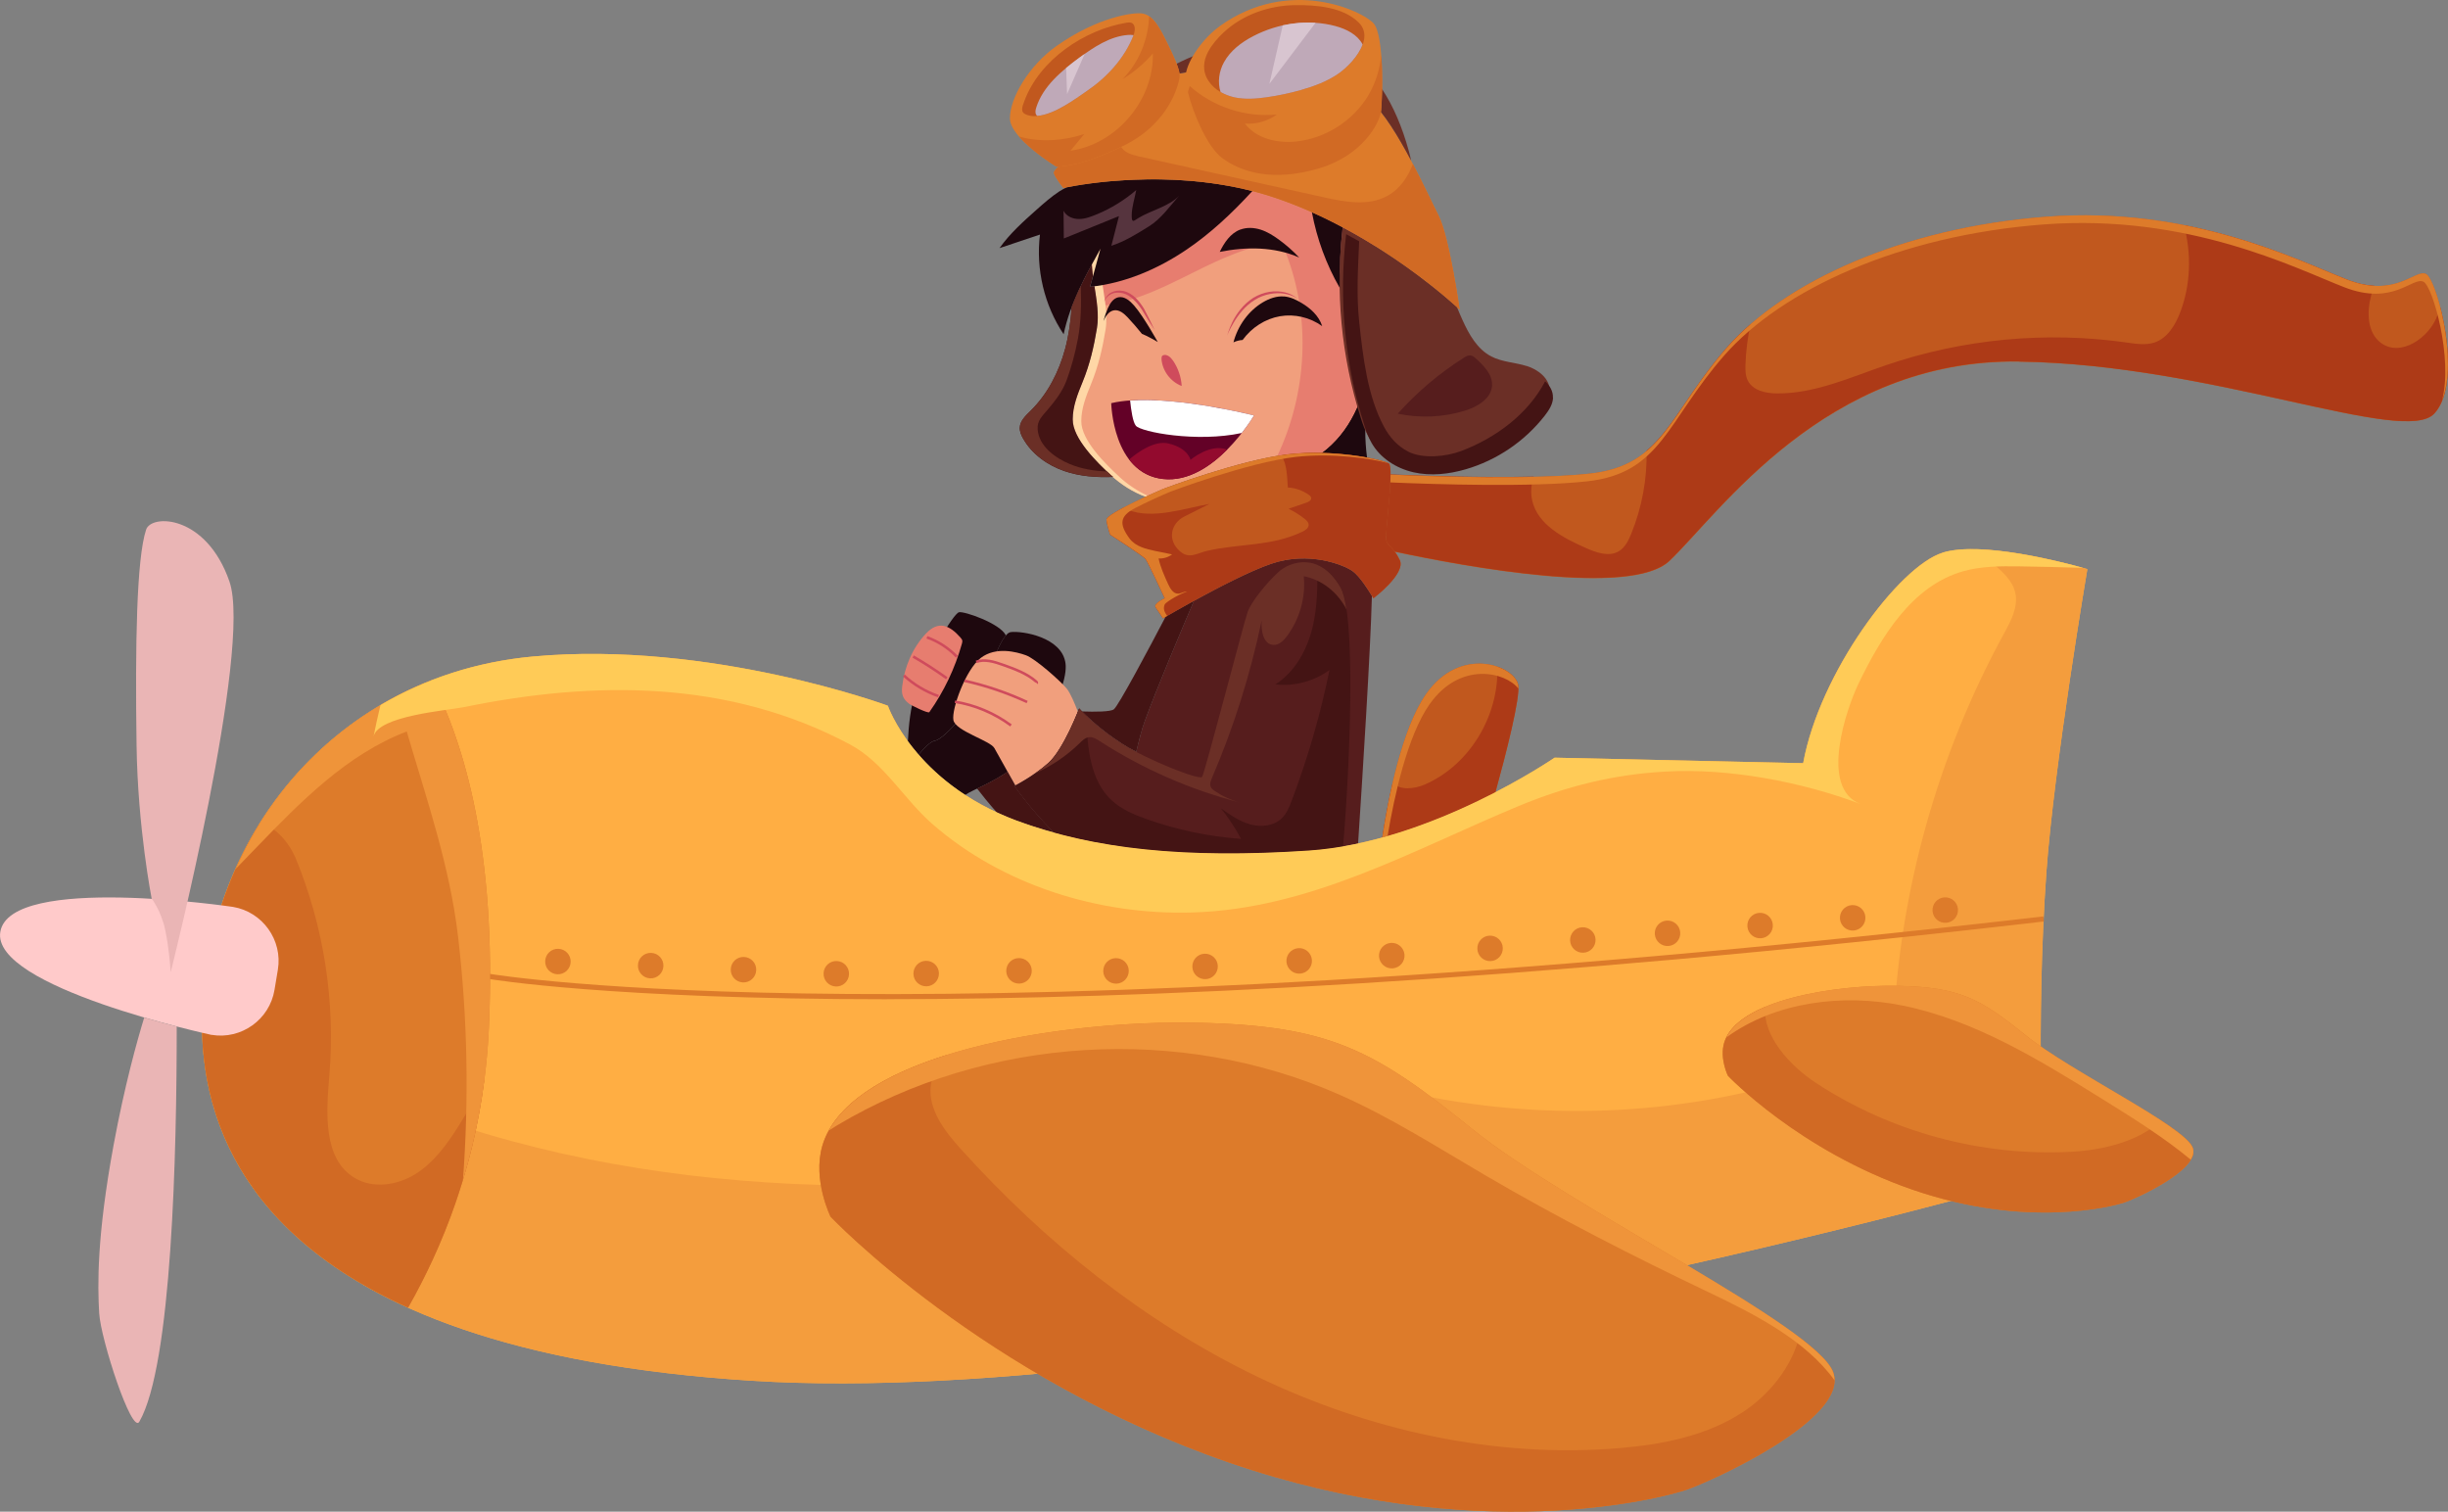 <?xml version="1.0" encoding="UTF-8"?>
<svg id="Layer_2" data-name="Layer 2" xmlns="http://www.w3.org/2000/svg" viewBox="0 0 414.62 256.01">
  <rect x="0" y="0" width="414.62" height="256.01" fill="#808080" stroke="none"/>
  <defs>
    <style>
      .cls-1 {
        fill: #ffcb57;
      }

      .cls-2 {
        fill: #bfa9b8;
      }

      .cls-3 {
        fill: #561d1d;
      }

      .cls-4 {
        fill: #fff;
      }

      .cls-5 {
        fill: #eab5b5;
      }

      .cls-6 {
        fill: #ad3a17;
      }

      .cls-7 {
        fill: #ffd7a6;
      }

      .cls-8 {
        fill: #cf4b5c;
      }

      .cls-9 {
        fill: #d8c5d0;
      }

      .cls-10 {
        fill: #441414;
      }

      .cls-11 {
        fill: #630127;
      }

      .cls-12 {
        fill: #930a2e;
      }

      .cls-13 {
        fill: #ef943a;
      }

      .cls-14 {
        fill: #dd7b2a;
      }

      .cls-15 {
        fill: #f19f7d;
      }

      .cls-16 {
        fill: #56343e;
      }

      .cls-17 {
        fill: #f49d3d;
      }

      .cls-18 {
        fill: #d16a24;
      }

      .cls-19 {
        fill: #ffcaca;
      }

      .cls-20 {
        fill: #6b2f26;
      }

      .cls-21 {
        fill: #c1581e;
      }

      .cls-22 {
        fill: #e77d6f;
      }

      .cls-23 {
        fill: #1e080e;
      }

      .cls-24 {
        fill: #ffae43;
      }
    </style>
  </defs>
  <g id="Layer_2-2" data-name="Layer 2">
    <g id="_Ñëîé_1" data-name=" Ñëîé 1">
      <g>
        <path class="cls-24" d="M305.41,129.25l-42.11-.93s-20.82,14.35-41.65,15.73c-20.82,1.39-36.47-.22-49.52-5.09-17.35-6.48-21.75-19.44-21.75-19.44,0,0-30.08-11.11-60.16-8.33s-51.83,25.45-55.53,54.61c-3.7,29.15,12.49,62.94,92.55,68.03,80.06,5.09,218.89-34.71,218.89-34.71,0,0-1.39-25.45.46-51.37,1.29-18.03,6.94-51.37,6.94-51.37,0,0-17.12-5.09-24.53-2.78-7.4,2.31-20.82,20.36-23.6,35.63v.02Z"/>
        <path class="cls-17" d="M353.53,96.4s-10.71-3.18-18.85-3.37c.94.79,1.87,1.58,2.81,2.37,1.65,1.39,3.39,2.93,3.85,5.03.51,2.36-.74,4.71-1.9,6.83-11.21,20.48-17.68,43.54-18.75,66.86-6.08,2.51-12.51,4.15-19.05,4.85,2.13,1.91-1.29,4.91-4.07,5.58-22.16,5.34-45.73,4.73-67.59-1.74,2.17,1.36,3.74,3.64,4.24,6.16.93,4.67-75.29,11.66-82.25,11.78-23.54.42-47.06-2.04-69.67-8.73-3.62-1.07-7.53-2.59-9.27-5.94-5.2,9.41-8.38,20.87-11.48,31.53,14.39,8.3,35.49,14.31,65.7,16.23,80.06,5.09,218.89-34.71,218.89-34.71,0,0-1.39-25.45.46-51.37,1.29-18.03,6.94-51.37,6.94-51.37h-.01Z"/>
        <path class="cls-14" d="M69.11,221.46c7.19-12.65,12.88-28.54,13.71-47.79,1.27-29.47-4.14-47.69-9.69-58.46-21.01,8.19-35.48,27.32-38.43,50.59-2.53,19.94,4.26,42.04,34.42,55.65h0Z"/>
        <path class="cls-18" d="M82.01,182.93c-1.34,2.68-2.78,5.3-4.38,7.83-1.94,3.07-4.14,6.1-7.21,8.04s-7.2,2.57-10.32.71c-5.42-3.22-4.85-11.04-4.32-17.33,1.05-12.46-.91-25.16-5.66-36.73-1.12-2.74-3.68-5.79-6.19-5.86-4.8,7.72-8.01,16.61-9.23,26.22-2.53,19.94,4.26,42.04,34.42,55.65,6-10.56,10.95-23.39,12.9-38.53h-.01Z"/>
        <path class="cls-23" d="M233.04,61.67c-4.85,4.45-9.05,9.61-12.41,15.27,3.51,1.72,7.38,2.68,11.28,2.81-1.19-5.99-.8-12.29,1.13-18.08Z"/>
        <path class="cls-15" d="M232.62,41.49c-4.72-2.91-10.3-5.83-16.41-7.92-10.12-3.46-20.54-3.51-27.57-2.93-3.07,4.52-4.22,10.21-3.56,15.74.35,2.94,1.19,6.24.72,9.15-.51,3.18-1.2,6.17-2.44,9.16-.83,2.02-1.67,4.1-1.67,6.33-.03,3.28,4.22,7.38,6.48,9.46,1.7,1.56,3.7,2.85,5.89,3.64,1.62-.75,2.91-1.3,2.91-1.3,0,0,13.11-4.94,21.13-5.86,1.93-.22,3.88-.28,5.72-.24,4.85-3.58,7.14-9.16,8.21-15.32,1.06-6.09,1.76-12.33.86-18.44-.07-.49-.17-.98-.27-1.47h0Z"/>
        <path class="cls-22" d="M232.62,41.49c-4.72-2.91-10.3-5.83-16.41-7.92-10.12-3.46-20.54-3.51-27.57-2.93-3.07,4.52-4.22,10.21-3.56,15.74.21,1.76.59,3.64.76,5.49,10.71-.93,18.48-8.55,29.06-10.6.62-.12,1.31-.22,1.86.1.53.3.8.91,1.03,1.48,4.3,10.99,3.59,23.73-1.45,34.37.61-.1,1.2-.19,1.77-.26,1.93-.22,3.88-.28,5.72-.24,4.85-3.58,7.14-9.16,8.21-15.32,1.06-6.09,1.76-12.33.86-18.44-.07-.49-.17-.98-.27-1.47h0Z"/>
        <path class="cls-7" d="M189.62,80.78c-2.26-2.08-6.51-6.18-6.48-9.46,0-2.22.84-4.3,1.67-6.33,1.23-3,1.92-5.98,2.44-9.16.47-2.91-.38-6.21-.72-9.15-.65-5.53.5-11.23,3.56-15.74,5.13-.42,12.08-.5,19.39.84-7.84-1.63-15.37-1.58-20.85-1.13-3.07,4.52-4.22,10.21-3.56,15.74.35,2.94,1.19,6.24.72,9.15-.51,3.18-1.2,6.17-2.44,9.16-.83,2.02-1.67,4.1-1.67,6.33-.03,3.28,4.22,7.38,6.48,9.46,1.7,1.56,3.7,2.85,5.89,3.64.13-.06.25-.11.37-.17-1.76-.79-3.39-1.88-4.81-3.18h.01Z"/>
        <path class="cls-23" d="M163.48,134.63c1.27-.9,4.69-2.05,7.73-4.33,3.24-2.43,9.83-13.42,9.26-17.93-.58-4.51-7.4-5.55-9.26-5.32-1.85.23-3.82,7.64-4.97,9.83-1.16,2.2-6.25,8.33-7.87,8.56-.73.1-1.81,1.2-2.78,2.36,1.93,2.23,4.5,4.62,7.89,6.83h0Z"/>
        <path class="cls-23" d="M155.59,127.8c.97-1.17,2.05-2.26,2.78-2.37,1.62-.23,6.71-6.36,7.87-8.56.98-1.87,2.55-7.47,4.13-9.26-.99-2.04-7.1-4.14-7.95-3.92-.93.23-5.44,7.64-7.4,13.65-.78,2.39-1.12,5.41-1.25,8.19.53.72,1.15,1.49,1.83,2.28h-.01Z"/>
        <path class="cls-8" d="M196.73,60.77c0-.18,0-.38.12-.51.05-.05.12-.08.19-.11.64-.2,1.26.37,1.64.93.86,1.26,1.37,2.76,1.47,4.29-1.89-.71-3.29-2.58-3.43-4.6h0Z"/>
        <path class="cls-11" d="M188.21,68.28s.23,11.92,8.79,12.84c8.56.93,15.39-10.76,15.39-10.76,0,0-15.85-4.05-24.18-2.08Z"/>
        <path class="cls-4" d="M192.38,72.1c.85,1.06,10.31,2.88,17.94,1.23,1.31-1.68,2.07-2.97,2.07-2.97,0,0-12.36-3.15-20.98-2.53.17,1.66.46,3.64.97,4.27h0Z"/>
        <path class="cls-12" d="M201.63,77.89s-.35-1.97-3.7-2.78c-2.39-.58-5.23,1.48-6.68,2.71,1.29,1.69,3.13,3.02,5.76,3.3,4.25.46,8.06-2.19,10.83-4.97-2.87-1.12-6.21,1.73-6.21,1.73h0Z"/>
        <path class="cls-23" d="M217.48,50.2c1.05.09,2.04.55,2.95,1.1,1.51.9,2.95,2.17,3.51,3.93-2.08-1.49-4.69-2.1-7.16-1.67-2.47.43-4.77,1.89-6.32,4.02-.53.03-1.06.17-1.55.4.75-2.86,2.59-5.37,5-6.79,1.09-.64,2.32-1.08,3.56-.98h0Z"/>
        <path class="cls-23" d="M210.06,38.89c1.1-.42,2.34-.35,3.45,0s2.13.99,3.08,1.68c1.24.9,2.4,1.92,3.45,3.04-4.18-1.84-8.97-1.85-13.45-.95.76-1.58,1.83-3.16,3.47-3.78h0Z"/>
        <path class="cls-23" d="M187.63,52.23c-.3.69-.55,1.41-.74,2.15.35-.83.93-1.7,1.82-1.83.9-.12,1.69.57,2.31,1.23.83.89,1.63,1.81,2.39,2.76.95.35,2.68,1.38,2.68,1.38,0,0-2.39-4.33-4.01-6.18-.69-.79-1.64-1.61-2.67-1.39-.88.19-1.42,1.05-1.78,1.87h0Z"/>
        <g>
          <path class="cls-8" d="M207.83,56.85s.08-.23.21-.64c.14-.41.35-.99.68-1.66.65-1.33,1.83-3.02,3.55-4.11.86-.52,1.83-.88,2.76-1.02.93-.16,1.83-.08,2.56.08.74.16,1.29.47,1.65.71.36.23.55.4.55.4,0,0-.2-.14-.58-.34-.38-.2-.96-.41-1.67-.53-1.42-.24-3.43.02-5.04,1.07-1.65,1-2.83,2.61-3.57,3.86-.74,1.26-1.11,2.18-1.11,2.18h.01Z"/>
          <path class="cls-8" d="M186.99,51.08s.06-.19.22-.5c.16-.3.43-.76,1-1.05.55-.29,1.3-.41,2.06-.25s1.49.61,2.08,1.17c.58.58,1.04,1.22,1.43,1.87.34.65.65,1.26.92,1.79.52,1.05.85,1.77.85,1.77,0,0-.44-.65-1.07-1.65-.3-.5-.66-1.09-1.04-1.72-.38-.59-.86-1.23-1.41-1.74-.53-.53-1.18-.95-1.86-1.11-.68-.16-1.36-.13-1.87.1-.51.22-.86.59-1.04.87-.19.28-.28.46-.28.46h0Z"/>
        </g>
        <path class="cls-14" d="M182.2,25.83s-3.82,2.78-3.7,3.47c.12.69,1.62,2.55,1.62,2.55,0,0,18.51-4.28,36.1,1.74,17.58,6.02,31.01,18.86,31.01,18.86,0,0-1.74-12.38-3.59-15.97s-7.17-15.62-11.45-19.32-24.06-7.17-34.13-4.28c-10.06,2.89-15.85,12.96-15.85,12.96h0Z"/>
        <path class="cls-23" d="M180.67,31.72c-.41.22-.84.42-1.23.68-1.39.91-2.63,2.01-3.87,3.11-2.26,2.01-4.53,4.04-6.28,6.51,2.28-.76,4.57-1.53,6.85-2.29-.72,5.86.73,11.97,4.01,16.88,1.08-5.17,3.68-9.87,6.24-14.49-.59,2.15-1.17,4.3-1.76,6.45,5.88-.59,11.47-3,16.36-6.31,4.12-2.79,7.75-6.23,11.12-9.9-14.47-3.7-28.53-1.22-31.43-.63h-.01Z"/>
        <path class="cls-20" d="M258.54,61.98c-1.97-.61-4.12-.66-5.95-1.61-2.38-1.23-3.79-3.74-4.89-6.18-.33-.72-.63-1.44-.93-2.18-1.8-1.64-9.16-8.09-19.35-13.51-1.28,10.81-.26,21.89,3.05,32.27.33,1.05.69,2.1,1.24,3.06,1.47,2.6,4.21,4.34,7.12,5s5.98.32,8.84-.51c5.27-1.53,10.02-4.76,13.39-9.09.7-.9,1.36-1.91,1.4-3.04.07-2.06-1.93-3.61-3.91-4.22h0Z"/>
        <path class="cls-23" d="M222.2,35.95c.84,4.49,2.43,8.84,4.71,12.8-.05-3.42.1-6.85.5-10.25-1.67-.89-3.4-1.75-5.21-2.55Z"/>
        <path class="cls-10" d="M263.02,67.35c.04-1.09-.51-2.03-1.32-2.77-2.88,5.52-8.35,9.59-14.21,11.8-2.56.97-6.52,1.36-8.95.12-1.86-.95-3.18-2.44-4.16-4.28-2.76-5.13-3.54-11.79-4.16-17.59-.51-4.77-.21-9.12-.02-13.76-.72-.41-1.45-.81-2.2-1.21-1.28,10.81-.26,21.9,3.05,32.27.33,1.05.69,2.1,1.24,3.06,1.47,2.6,4.21,4.34,7.12,5s5.98.32,8.84-.51c5.27-1.53,10.02-4.76,13.39-9.09.7-.9,1.36-1.91,1.4-3.04h-.02Z"/>
        <path class="cls-10" d="M181.69,71.03c0-2.22.84-4.3,1.67-6.33,1.23-3,1.92-5.98,2.44-9.16.36-2.24-.06-4.71-.43-7.07-.25.03-.5.08-.75.1.17-.61.33-1.22.5-1.84,0-.11-.03-.23-.05-.34-.06-.54-.11-1.09-.14-1.64-1.28,2.38-2.49,4.8-3.43,7.31-.16,2.38-.48,4.75-1.1,7.05-1.05,3.89-2.95,7.6-5.81,10.43-.83.82-1.81,1.7-1.87,2.87-.03.65.23,1.28.55,1.84,1.48,2.65,4.12,4.54,6.99,5.53,2.64.91,5.46,1.11,8.26,1-.11-.1-.24-.19-.35-.29-2.26-2.08-6.51-6.18-6.48-9.46h0Z"/>
        <path class="cls-20" d="M187.49,79.85c-2.14-.09-4.3-.42-6.28-1.25-2.45-1.02-5.26-3.01-5.46-5.89-.11-1.53.82-2.27,1.75-3.39,1.2-1.43,2.39-2.95,3.07-4.71.87-2.27,1.55-4.86,2-7.26.56-2.99.57-5.95.48-8.92-.57,1.19-1.09,2.39-1.55,3.61-.16,2.38-.48,4.75-1.1,7.05-1.05,3.89-2.95,7.6-5.81,10.43-.83.82-1.81,1.7-1.87,2.87-.03.65.23,1.28.55,1.84,1.48,2.65,4.12,4.54,6.99,5.53,2.64.91,5.46,1.11,8.26,1-.11-.1-.24-.19-.35-.29-.21-.19-.44-.41-.68-.63h0Z"/>
        <path class="cls-20" d="M198.05,12.87c10.07-2.89,29.85.58,34.13,4.28,2.2,1.9,4.67,6,6.81,10.03-.09-.49-.21-1.01-.37-1.58-4.63-16.81-14.81-21.75-29.31-18.36-8.71,2.04-13.45,5.29-15.86,7.58,1.42-.79,2.95-1.47,4.6-1.95Z"/>
        <path class="cls-21" d="M196.97,82.82s-9.72,4.16-9.56,5.24c.15,1.08.62,2.47.62,2.47,0,0,5.55,3.55,6.02,4.16.46.62,3.24,6.63,3.24,6.63,0,0-2.01.93-1.54,1.54.46.62,1.23,1.85,1.23,1.85,0,0,12.03-7.1,18.36-9.26,6.32-2.16,12.19.15,13.73,1.23s3.55,4.63,3.55,4.63c0,0,5.55-4.16,4.47-6.48-1.08-2.31-2.16-2.31-2.31-3.55-.15-1.23,1.39-12.19.46-12.8-.93-.62-9.1-2.47-17.12-1.54-8.02.93-21.13,5.86-21.13,5.86l-.02.02Z"/>
        <path class="cls-21" d="M410.92,46.42c-1.85-.93-5.09,4.16-13.42.93-8.33-3.24-26.38-12.49-50.9-10.64-24.53,1.85-44.42,11.11-54.14,22.21-9.72,11.11-10.64,19.9-23.14,21.29-9.55,1.06-26.38.5-33.8.18,0,3.33-.88,9.98-.76,10.93.11.9.72,1.15,1.47,2.13,11.87,2.54,39.98,7.74,46.51,1.58,8.33-7.87,26.38-34.24,59.23-33.78,32.86.46,65.25,14.35,70.34,8.79,5.09-5.55.46-22.68-1.39-23.6v-.02Z"/>
        <path class="cls-3" d="M221.65,144.06c2.81-.19,5.62-.62,8.37-1.21.75-11.37,2.1-32.58,2.34-41.93-.56-.94-2.08-3.36-3.31-4.22-1.54-1.08-7.4-3.39-13.73-1.23-3.61,1.23-9.07,4.07-13.1,6.28-2.19,5.12-6.44,15.15-8.34,20.41-1.5,4.13-3.24,13.68-4.47,21.13,9.27,1.36,19.83,1.6,32.23.77h.01Z"/>
        <path class="cls-3" d="M221.65,144.06c1.95-.13,3.9-.37,5.83-.71,1.16-13.64,2.24-39.24-.43-43.87-3.55-6.17-8.64-4.32-10.49-2.62-2.12,1.94-4.63,5.09-5.24,6.79-.62,1.7-7.25,27.3-7.71,27.92s-9.41-2.93-13.73-5.71c-4.32-2.78-7.1-5.86-7.1-5.86,0,0-2.62,6.94-5.24,9.26-2.62,2.31-5.71,3.86-5.71,3.86,0,0,2.43,3.62,6.69,7.91,11.73,3.24,25.6,4.21,43.14,3.04h0Z"/>
        <path class="cls-10" d="M189.87,125.86c.74.48,1.63.98,2.58,1.47.49-2.09.97-3.9,1.44-5.18,1.9-5.26,6.15-15.28,8.34-20.41-2.23,1.23-4.03,2.26-4.81,2.71-2.77,5.28-7.99,15.12-8.78,15.69-.58.41-3.12.43-5.38.35.97.99,3.35,3.26,6.61,5.35v.02Z"/>
        <path class="cls-21" d="M253.28,134.18c1.78-6.46,4.25-16.08,3.85-18.19-.62-3.24-9.72-6.79-15.58,1.54-4.16,5.91-6.45,17.86-7.43,24.32,7.29-2.01,14.01-5.01,19.17-7.67h-.01Z"/>
        <path class="cls-14" d="M139.28,194.04c-1.7,5.77,1.39,12.03,1.39,12.03,0,0,25.91,27.3,67.56,41.65,41.65,14.35,73.12,6.02,77.28,4.63,4.16-1.39,27.77-12.03,24.99-19.9s-44.43-27.77-61.08-41.19c-16.66-13.42-24.06-17.59-46.74-18.05s-58.77,5.09-63.4,20.82h0Z"/>
        <path class="cls-14" d="M292.02,176.61c-.79,2.68.64,5.58.64,5.58,0,0,12.01,12.66,31.32,19.31s33.9,2.79,35.83,2.15,12.87-5.58,11.59-9.23c-1.29-3.65-20.6-12.87-28.32-19.09s-11.16-8.15-21.67-8.37c-10.51-.21-27.25,2.36-29.39,9.65h0Z"/>
        <path class="cls-14" d="M150.23,169.23c-46.81,0-67.12-3.38-67.49-3.45l.15-.86c.71.12,73.43,12.23,263.19-9.72l.1.86c-90.03,10.41-153.75,13.16-195.95,13.16h0Z"/>
        <path class="cls-15" d="M177.53,129.25c2.19-1.93,4.37-7.07,5.03-8.72-.5-1.32-1.25-3.12-1.87-3.89-1.04-1.27-5.32-5.09-6.94-5.67s-5.09-1.5-7.64.46-4.97,8.68-4.63,10.53c.35,1.85,6.25,3.47,6.94,4.74.57,1.04,2.76,4.94,3.54,6.33.63-.33,3.27-1.76,5.56-3.78h.01Z"/>
        <g>
          <path class="cls-8" d="M171.1,123.03c-2.76-2.04-6.01-3.42-9.4-3.97l.07-.43c3.46.56,6.77,1.96,9.59,4.05l-.26.35h0Z"/>
          <path class="cls-8" d="M173.87,119.09c-3.38-1.56-6.93-2.77-10.56-3.58l.1-.43c3.66.82,7.24,2.04,10.65,3.62l-.18.39h-.01Z"/>
          <path class="cls-8" d="M175.74,115.86l-.31-.31s-.04.08-.03.1c0,0-.02-.04-.05-.06-1.57-1.37-3.66-2.11-5.5-2.77-1.56-.56-3.08-1.01-4.44-.52l-.15-.41c1.5-.54,3.09-.07,4.73.52,1.88.67,4.01,1.42,5.64,2.85.06.05.19.18.2.36,0,.09-.03.18-.09.24h0Z"/>
        </g>
        <path class="cls-22" d="M162.7,108c-1.85-2.11-3.75-2.98-5.89-.68-2.28,2.44-3.6,5.59-4,8.89-.16,1.32.07,2.18,1.24,3.03.29.21,3.15,1.64,3.35,1.37,2.48-3.5,4.35-7.43,5.51-11.56.06-.2.11-.41.06-.61-.04-.17-.16-.3-.27-.43h0Z"/>
        <g>
          <path class="cls-8" d="M158.88,118.1c-2.18-.75-4.23-1.97-5.94-3.54l.3-.32c1.66,1.53,3.66,2.72,5.78,3.45l-.14.41Z"/>
          <path class="cls-8" d="M160.23,115.04c-1.81-1.3-3.72-2.53-5.67-3.66l.22-.38c1.96,1.14,3.89,2.38,5.71,3.69l-.26.35h0Z"/>
          <path class="cls-8" d="M161.9,111.37c-1.38-1.44-3.1-2.56-4.98-3.23l.15-.41c1.94.7,3.72,1.85,5.15,3.34l-.31.3h0Z"/>
        </g>
        <path class="cls-10" d="M171.97,133.03c-.29-.52-.79-1.4-1.32-2.35-1.82,1.27-3.71,2.17-5.16,2.87.73.95,1.86,2.38,3.31,4.01,1.06.49,2.16.97,3.34,1.4,2.04.76,4.17,1.42,6.35,2.02-4.23-4.28-6.65-7.88-6.65-7.88,0,0,.05-.03.14-.07h0Z"/>
        <path class="cls-19" d="M35.84,175.27S-1.63,167.2.06,157.77c1.75-9.79,39.4-4.18,39.4-4.18,5.02.84,8.44,5.63,7.6,10.65l-.57,3.42c-.84,5.02-5.63,8.44-10.65,7.6h0Z"/>
        <path class="cls-5" d="M25.67,152.16s1.62,2.08,2.31,5.32c.69,3.24.93,7.17.93,7.17,0,0,13.88-54.84,9.95-66.17-3.93-11.34-13.23-11.44-14.11-8.79-1.62,4.86-1.87,19.51-1.62,36.56.2,13.93,2.55,25.91,2.55,25.91h0Z"/>
        <path class="cls-5" d="M24.43,172.32c-1.2,3.91-3.33,11.53-5.19,21.6-2.86,15.52-2.72,23.77-2.44,28.51.26,4.36,5.51,20.55,6.79,18.36,5.54-9.56,6.35-45.79,6.34-66.94-1.63-.42-3.5-.93-5.5-1.52h0Z"/>
        <path class="cls-14" d="M96.65,162.94c-.05,1.19-1.06,2.12-2.25,2.06-1.19-.05-2.12-1.06-2.06-2.25.05-1.19,1.06-2.12,2.25-2.06,1.19.05,2.12,1.06,2.06,2.25Z"/>
        <path class="cls-14" d="M112.36,163.63c-.05,1.19-1.06,2.12-2.25,2.06-1.19-.05-2.12-1.06-2.06-2.25.05-1.19,1.06-2.12,2.25-2.06,1.19.05,2.12,1.06,2.06,2.25Z"/>
        <path class="cls-14" d="M128.08,164.32c-.05,1.19-1.06,2.12-2.25,2.06-1.19-.05-2.12-1.06-2.06-2.25.05-1.19,1.06-2.12,2.25-2.06,1.19.05,2.12,1.06,2.06,2.25Z"/>
        <path class="cls-14" d="M143.8,165.01c-.05,1.19-1.06,2.12-2.25,2.06-1.19-.05-2.12-1.06-2.06-2.25.05-1.19,1.06-2.12,2.25-2.06,1.19.05,2.12,1.06,2.06,2.25Z"/>
        <path class="cls-14" d="M159.03,164.82c.03,1.19-.9,2.19-2.1,2.22-1.19.03-2.19-.9-2.22-2.1-.03-1.19.9-2.19,2.1-2.22,1.19-.03,2.19.9,2.22,2.1Z"/>
        <path class="cls-14" d="M174.75,164.36c.03,1.19-.9,2.19-2.1,2.22-1.19.03-2.19-.9-2.22-2.1-.03-1.19.9-2.19,2.1-2.22,1.19-.03,2.19.9,2.22,2.1Z"/>
        <path class="cls-14" d="M191.18,164.37c.03,1.19-.9,2.19-2.1,2.22-1.19.03-2.19-.9-2.22-2.1-.03-1.19.9-2.19,2.1-2.22,1.19-.03,2.19.9,2.22,2.1Z"/>
        <path class="cls-14" d="M206.26,163.58c.05,1.19-.87,2.2-2.06,2.25s-2.2-.87-2.25-2.06.87-2.2,2.06-2.25,2.2.87,2.25,2.06Z"/>
        <path class="cls-14" d="M222.2,162.55c.1,1.19-.78,2.23-1.97,2.34-1.19.1-2.23-.78-2.34-1.97-.1-1.19.78-2.23,1.97-2.34,1.19-.1,2.23.78,2.34,1.97Z"/>
        <path class="cls-14" d="M237.88,161.66c.1,1.19-.78,2.23-1.97,2.34-1.19.1-2.23-.78-2.34-1.97-.1-1.19.78-2.23,1.97-2.34,1.19-.1,2.23.78,2.34,1.97Z"/>
        <path class="cls-14" d="M254.53,160.52c.05,1.19-.87,2.2-2.06,2.25s-2.2-.87-2.25-2.06.87-2.2,2.06-2.25,2.2.87,2.25,2.06Z"/>
        <path class="cls-14" d="M270.24,159.1c.05,1.19-.87,2.2-2.06,2.25s-2.2-.87-2.25-2.06.87-2.2,2.06-2.25,2.2.87,2.25,2.06Z"/>
        <path class="cls-14" d="M284.58,157.88c.1,1.19-.78,2.23-1.97,2.33s-2.23-.78-2.33-1.97c-.1-1.19.78-2.23,1.97-2.33s2.23.78,2.33,1.97Z"/>
        <path class="cls-14" d="M300.26,156.57c.1,1.19-.78,2.23-1.97,2.33-1.19.1-2.23-.78-2.33-1.97-.1-1.19.78-2.23,1.97-2.33,1.19-.1,2.23.78,2.33,1.97Z"/>
        <path class="cls-14" d="M315.94,155.26c.1,1.19-.78,2.23-1.97,2.33-1.19.1-2.23-.78-2.33-1.97-.1-1.19.78-2.23,1.97-2.33,1.19-.1,2.23.78,2.33,1.97Z"/>
        <path class="cls-14" d="M331.62,153.95c.1,1.19-.78,2.23-1.97,2.33-1.19.1-2.23-.78-2.33-1.97-.1-1.19.78-2.23,1.97-2.33,1.19-.1,2.23.78,2.33,1.97Z"/>
        <path class="cls-14" d="M206.61,4.42c-2.79,2-5.44,5.67-5.78,8.21-.35,2.55,2.89,11.68,6.13,14.11s8.66,4.11,16.54,1.74c7.29-2.2,10.18-7.64,10.41-9.72s.58-12.73-1.27-14.81-14.23-7.98-26.03.46h0Z"/>
        <path class="cls-21" d="M204.63,8.75c.64-1.22,1.63-2.33,2.61-3.25,3.25-3.04,7.74-4.58,12.14-4.63,3.52-.04,8.05.31,10.72,2.92,2.83,2.76-1.07,7.08-3.41,8.69-1.9,1.31-4.1,2.13-6.32,2.76-1.93.55-3.89.96-5.87,1.24-1.78.25-3.6.38-5.35.02-1.76-.36-3.46-1.28-4.45-2.78-1.12-1.69-.89-3.42-.07-4.98h0Z"/>
        <path class="cls-2" d="M226.21,4.42c-4.64-1.24-9.71-.51-13.97,1.71-1.99,1.04-3.86,2.45-4.94,4.42-.84,1.52-1.1,3.41-.57,5.03.74.43,1.57.74,2.41.92,1.76.36,3.58.23,5.35-.02,1.98-.28,3.95-.69,5.87-1.24,2.22-.63,4.42-1.45,6.32-2.76,1.41-.97,3.39-2.94,4.11-4.95-.86-1.66-2.75-2.62-4.59-3.11h.01Z"/>
        <path class="cls-16" d="M191.86,37.38c-.13-.07-.18-.34-.18-.92,0-1.37.52-2.93.77-4.28-1.91,1.66-4.28,3.13-6.62,4.09-.98.4-1.98.81-3.04.82-1.06.02-2.19-.45-2.66-1.4.02,1.57.03,3.13.05,4.7,3.11-1.26,6.22-2.53,9.34-3.79-.43,1.68-.86,3.35-1.29,5.03,2.32-.76,4.3-2.01,6.36-3.29,2.06-1.27,3.53-3.4,5.14-5.22-1.55,1.76-4.86,2.55-6.84,3.76-.54.33-.86.61-1.03.5h0Z"/>
        <path class="cls-3" d="M252.71,65.22c.07-1.78-1.35-3.23-2.67-4.44-.3-.27-.62-.56-1.02-.59-.39-.03-.75.18-1.08.39-4.15,2.62-7.93,5.82-11.2,9.48,3.76.8,7.73.62,11.41-.52,2.14-.66,4.48-2.08,4.57-4.31h-.01Z"/>
        <path class="cls-10" d="M221.65,144.06c1.95-.13,3.9-.37,5.83-.71,1.16-13.64,2.24-39.24-.43-43.87-1.2-2.09-2.59-3.25-3.96-3.82.08,3.5.06,7.01-.74,10.41-.91,3.9-2.97,7.68-6.33,9.84,3.21.36,6.55-.53,9.16-2.44-1.53,7.53-3.68,14.93-6.4,22.12-.4,1.07-.84,2.16-1.65,2.96-1.35,1.34-3.51,1.57-5.35,1.07s-3.43-1.62-4.99-2.72c1.3,1.61,2.44,3.34,3.41,5.17-5.48-.39-10.9-1.53-16.07-3.37-2.1-.75-4.21-1.64-5.85-3.16-3.61-3.35-4.07-8.79-4.3-13.71,0-.19,0-.4.04-.61-.79-.75-1.24-1.25-1.24-1.25,0,0-2.62,6.94-5.24,9.26-2.62,2.31-5.71,3.86-5.71,3.86,0,0,2.43,3.62,6.69,7.91,11.73,3.24,25.6,4.21,43.14,3.04v.02Z"/>
        <path class="cls-20" d="M228.05,103.19c-.25-1.68-.58-2.96-1.01-3.71-3.55-6.17-8.64-4.32-10.49-2.62-2.12,1.94-4.63,5.09-5.24,6.79-.62,1.7-7.25,27.3-7.71,27.92s-9.41-2.93-13.73-5.71c-4.32-2.78-7.1-5.86-7.1-5.86,0,0-2.62,6.94-5.24,9.26-.73.64-1.49,1.22-2.21,1.72,2.78-1.25,5.35-2.98,7.53-5.11.46-.45.94-.94,1.58-1.02.66-.08,1.28.3,1.83.66,7.32,4.73,15.41,8.27,23.86,10.43-1.55-.4-3.02-1.07-4.35-1.96-.29-.2-.59-.42-.72-.74-.19-.47,0-1,.21-1.47,3.69-8.59,6.52-17.55,8.43-26.71-.13,1.72.26,4.07,1.98,4.16.95.05,1.73-.72,2.29-1.47,2.16-2.88,3.21-6.58,2.86-10.16,3.11.58,5.8,2.79,7.22,5.61h.01Z"/>
        <path class="cls-6" d="M257.13,115.99c-.23-1.19-1.6-2.41-3.53-3.08.31,8.24-4.64,16.62-12.25,19.94-1.79.78-4.28,1.05-5.47-.31-.81,3.48-1.39,6.81-1.77,9.31,7.29-2.01,14.01-5.01,19.17-7.67,1.78-6.46,4.25-16.08,3.85-18.19h0Z"/>
        <path class="cls-14" d="M242.13,119.27c5.19-7.37,12.9-5.44,15.04-2.65,0-.25,0-.47-.04-.63-.62-3.24-9.72-6.79-15.58,1.54-4.16,5.91-6.45,17.86-7.43,24.32.3-.08.6-.18.9-.27,1.12-6.69,3.35-16.97,7.11-22.31h0Z"/>
        <path class="cls-18" d="M247.22,52.43s-1.74-12.38-3.59-15.97c-.85-1.65-2.44-5.09-4.32-8.68-.89,2.24-2.18,4.19-4.27,5.36-3.24,1.82-7.26,1.07-10.89.26-10.43-2.31-20.86-4.61-31.29-6.92-1.21-.27-2.6-.68-3.07-1.83-.3-.74-.11-1.57.12-2.33,1.08-3.46,3.26-6.56,6.14-8.77-8.83,3.53-13.86,12.27-13.86,12.27,0,0-3.82,2.78-3.7,3.47.12.69,1.62,2.55,1.62,2.55,0,0,18.51-4.28,36.1,1.74,17.58,6.02,31,18.86,31,18.86h.01Z"/>
        <path class="cls-14" d="M193.57,2.3c1.86.37,2.93,2.47,4.63,6.02,1.7,3.55,1.7,4.32,1.54,5.09-.15.77-1.54,7.4-9.41,11.26-7.87,3.86-11.41,3.55-11.41,3.55,0,0-7.87-4.78-7.87-8.18s3.16-8.91,7.91-12.26c6.87-4.86,13.07-5.78,14.62-5.48h0Z"/>
        <path class="cls-21" d="M191.63,3.86c.75.3.64,1.4.34,2.15-1.53,3.88-4.45,7.06-7.86,9.4-2.43,1.66-7.12,5.24-10.28,4.01-1.08-.42-.71-1.29-.33-2.31,2.58-6.99,10.16-12.08,17.28-13.26.28-.05.59-.09.85.02h0Z"/>
        <path class="cls-2" d="M191.99,5.95c-.32-.06-.65-.05-.97-.03-3.04.25-5.71,2.03-8.17,3.83-3.06,2.25-6.19,4.84-7.34,8.46-.13.41-.22.88,0,1.24.05.08.11.12.18.18,2.94-.24,6.45-2.88,8.43-4.24,3.41-2.33,6.33-5.51,7.86-9.4,0-.02,0-.04.02-.05h-.01Z"/>
        <path class="cls-18" d="M194.62,2.76c-.12,3.94-1.73,7.84-4.5,10.65,1.93-1.17,3.67-2.65,5.14-4.36.19,7.87-6.15,15.37-13.95,16.48.78-.94,1.56-1.89,2.34-2.83-3.55,1.16-7.57,1.46-11.08.4,2.29,2.65,6.34,5.12,6.34,5.12,0,0,3.55.31,11.41-3.55,7.87-3.86,9.26-10.49,9.41-11.26.15-.77.15-1.54-1.54-5.09-1.35-2.82-2.31-4.71-3.58-5.56h0Z"/>
        <path class="cls-18" d="M233.94,9.29c-.22,2.41-.94,4.76-2.17,6.84-2.56,4.3-7.22,7.29-12.2,7.83-3.2.35-6.78-.46-8.71-3.03,1.91.15,3.86-.41,5.4-1.54-5.3.53-10.79-1.27-14.75-4.82-.13.34-.21.69-.31,1.03.92,3.76,3.34,9.33,5.77,11.14,3.24,2.43,8.66,4.11,16.54,1.74,7.29-2.2,10.18-7.64,10.41-9.72.14-1.27.32-5.72.02-9.48h0Z"/>
        <path class="cls-9" d="M217.26,4.3l-2.26,9.9,7.81-10.33c-1.85-.13-3.73.03-5.55.43Z"/>
        <path class="cls-9" d="M180.73,15.94l2.99-6.82c-.3.21-.59.42-.88.63-.76.56-1.53,1.14-2.27,1.76l.16,4.43h0Z"/>
        <path class="cls-6" d="M237.07,94.85c-1.08-2.31-2.16-2.31-2.31-3.55-.15-1.23,1.39-12.19.46-12.8-.93-.62-9.1-2.47-17.12-1.54-.38.04-.74.07-1.1.18,1,1.39,1,3.73,1.12,5.42,1.26.07,2.51.5,3.54,1.23.19.13.38.29.42.52.06.42-.42.68-.82.82-1,.34-2,.68-3.01,1.03.96.47,1.87,1.04,2.71,1.7.34.27.69.6.69,1.03,0,.56-.57.92-1.07,1.16-5.27,2.52-10.6,1.97-16.09,3.23-1.81.41-3.04,1.46-4.63.09-2.2-1.9-1.58-4.73.73-5.89,1.42-.71,2.84-1.43,4.26-2.14-4.19.74-9.61,2.67-13.79,1.01-.25-.1-.5-.24-.72-.4-1.68.89-3,1.72-2.94,2.13.15,1.08.62,2.47.62,2.47,0,0,5.55,3.55,6.02,4.16.46.62,3.24,6.63,3.24,6.63,0,0-2.01.93-1.54,1.54.46.62,1.23,1.85,1.23,1.85,0,0,12.03-7.1,18.36-9.26,6.32-2.16,12.19.15,13.73,1.23s3.55,4.63,3.55,4.63c0,0,5.55-4.16,4.47-6.48h0Z"/>
        <path class="cls-6" d="M341.97,61.23c32.86.46,65.25,14.35,70.34,8.79,3.36-3.67,2.48-12.36.96-18.12-.1.45-.22.89-.37,1.32-1.35,4.01-6.37,7.38-9.71,4.8-2.29-1.78-2.33-5.24-1.57-8.05.14-.53.34-1.05.53-1.57-1.35-.07-2.88-.37-4.66-1.06-5.4-2.1-14.91-6.72-27.6-9.21,1.31,4.84,1.16,10.08-.63,14.77-.82,2.15-2.14,4.34-4.31,5.09-1.49.51-3.11.25-4.67.03-13.69-1.96-27.84-.63-40.92,3.85-6.01,2.06-12,4.8-18.36,4.76-1.92,0-4.14-.49-4.99-2.21-.4-.8-.41-1.74-.38-2.64.07-2.32.37-4.62.86-6.89-1.49,1.3-2.85,2.64-4.04,4-6.38,7.3-8.99,13.58-13.56,17.43.09,4.83-.8,9.67-2.63,14.13-.46,1.12-1.03,2.28-2.07,2.9-1.69,1.02-3.85.23-5.65-.57-3.8-1.69-8.06-3.9-9.02-7.96-.32-1.38-.18-2.77.25-4.11-8.83.21-18.96-.14-24.26-.37,0,3.33-.88,9.98-.76,10.93.11.9.72,1.15,1.47,2.13,11.87,2.54,39.98,7.74,46.51,1.58,8.33-7.87,26.38-34.24,59.23-33.78v.03Z"/>
        <path class="cls-14" d="M268.88,81.51c12.49-1.39,13.42-10.18,23.14-21.29,9.72-11.11,29.62-20.36,54.14-22.21,24.53-1.85,42.57,7.4,50.9,10.64s11.57-1.85,13.42-.93c1.55.78,5.04,12.96,3.12,20.13,2.82-6.88-1.03-20.61-2.68-21.44-1.85-.93-5.09,4.16-13.42.93-8.33-3.24-26.38-12.49-50.9-10.64-24.53,1.85-44.42,11.11-54.14,22.21-9.72,11.11-10.64,19.9-23.14,21.29-9.55,1.06-26.38.5-33.8.18,0,.4-.01.85-.03,1.32,7.59.33,24.01.85,33.4-.19h-.01Z"/>
        <path class="cls-14" d="M197.26,102.39c.21-.52,3.43-2.28,3.87-2.16-.53-.14-1.04.29-1.58.31-.83.02-1.35-.85-1.7-1.61-.64-1.41-1.29-2.83-1.62-4.35.81.05,1.64-.2,2.29-.69-.92-.19-1.84-.38-2.76-.56-1.64-.34-3.44-.77-4.44-2.12-1.83-2.47-1.64-3.82.91-5.15,1.97-1.02,4-1.94,6.04-2.81,0,0,13.11-4.94,21.13-5.86,6.37-.73,12.82.28,15.68,1.04-1.35-.67-9.23-2.37-16.99-1.47-8.02.93-21.13,5.86-21.13,5.86,0,0-9.72,4.16-9.56,5.24.15,1.08.62,2.47.62,2.47,0,0,5.55,3.55,6.02,4.16.46.62,3.24,6.63,3.24,6.63,0,0-2.01.93-1.54,1.54.46.62,1.23,1.85,1.23,1.85,0,0,.27-.16.71-.41-.42-.59-.73-1.16-.42-1.92h0Z"/>
        <path class="cls-18" d="M285.51,252.35c4.16-1.39,27.77-12.03,24.99-19.9-.55-1.56-2.65-3.6-5.76-5.97-1.39,5.13-5.06,9.72-9.57,12.68-6.13,4.02-13.59,5.48-20.9,6.09-21.09,1.76-42.48-2.99-61.53-12.2-19.05-9.21-35.83-22.75-50.01-38.46-2.78-3.08-5.64-6.8-5.06-10.91.29-2.04,1.29-3.64,2.68-5.01-10.63,3.34-18.99,8.33-21.06,15.36-1.7,5.77,1.39,12.03,1.39,12.03,0,0,25.91,27.3,67.56,41.65s73.12,6.02,77.28,4.63h0Z"/>
        <path class="cls-18" d="M366.02,189.76c-3.74,3.54-9.76,5-15.16,5.3-15.18.83-30.59-3.32-43.29-11.66-4.5-2.96-9.01-7.97-8.61-12.87-3.53,1.49-6.17,3.48-6.94,6.08-.79,2.68.64,5.58.64,5.58,0,0,12.01,12.66,31.32,19.31s33.9,2.79,35.83,2.15,12.87-5.58,11.59-9.23c-.39-1.11-2.47-2.75-5.37-4.65h-.01Z"/>
        <path class="cls-13" d="M82.82,173.68c1.27-29.47-4.14-47.69-9.69-58.46-15.05,5.86-26.71,17.36-33.22,31.95,1.17-1.21,2.33-2.42,3.5-3.62,7.52-7.79,15.37-15.8,25.48-19.67,3.37,11.49,7.29,22.78,8.69,34.71,1.61,13.7,1.86,27.54.83,41.29,2.4-7.92,4.01-16.64,4.42-26.19h-.01Z"/>
        <path class="cls-13" d="M310.71,233.78c0-.45-.06-.9-.21-1.34-2.78-7.87-44.42-27.77-61.08-41.19-16.66-13.42-24.06-17.59-46.74-18.05-21.4-.44-54.73,4.49-62.31,18.27.46-.29.91-.58,1.37-.86,25.39-15.17,58.19-17.16,85.23-5.17,8.57,3.8,16.51,8.87,24.6,13.61,12.29,7.2,24.99,13.68,37.84,19.81,7.85,3.74,16.42,8.14,21.31,14.91h0Z"/>
        <path class="cls-13" d="M343.08,175.32c-7.72-6.22-11.16-8.15-21.67-8.37-10.05-.2-25.75,2.15-28.99,8.73,8.23-6,19.65-7.45,29.83-5.38,12.26,2.49,23.17,9.21,33.79,15.81,5.15,3.2,10.35,6.44,15.01,10.29.4-.68.57-1.36.34-1.99-1.29-3.65-20.6-12.87-28.32-19.09h.01Z"/>
        <path class="cls-1" d="M329.01,93.62c-7.4,2.31-20.82,20.36-23.6,35.63l-42.11-.93s-20.82,14.35-41.65,15.73c-20.82,1.39-36.47-.22-49.52-5.09-17.35-6.48-21.75-19.44-21.75-19.44,0,0-30.08-11.11-60.16-8.33-9.54.88-18.23,3.77-25.78,8.22-.43,1.78-.83,3.57-1.18,5.35.73-3.54,12.49-4.43,15.35-5.01,22.02-4.5,44.82-4.65,65.38,6.34,5.73,3.07,9.06,9.2,13.88,13.42,11.93,10.43,28.26,15.47,43.97,15.03,20.03-.56,37.23-10.48,55.33-18.01,8.19-3.4,16.06-5.36,24.92-5.86,10.77-.6,22.96,1.71,33.05,5.5-7.13-2.68-2.32-16.32-.38-20.35,3.89-8.06,9.1-16.6,17.7-19.06,3.1-.89,6.38-.88,9.61-.84,3.58.04,7.17.15,10.75.25-3.29-.92-17.31-4.61-23.82-2.57v.02Z"/>
      </g>
    </g>
  </g>
</svg>